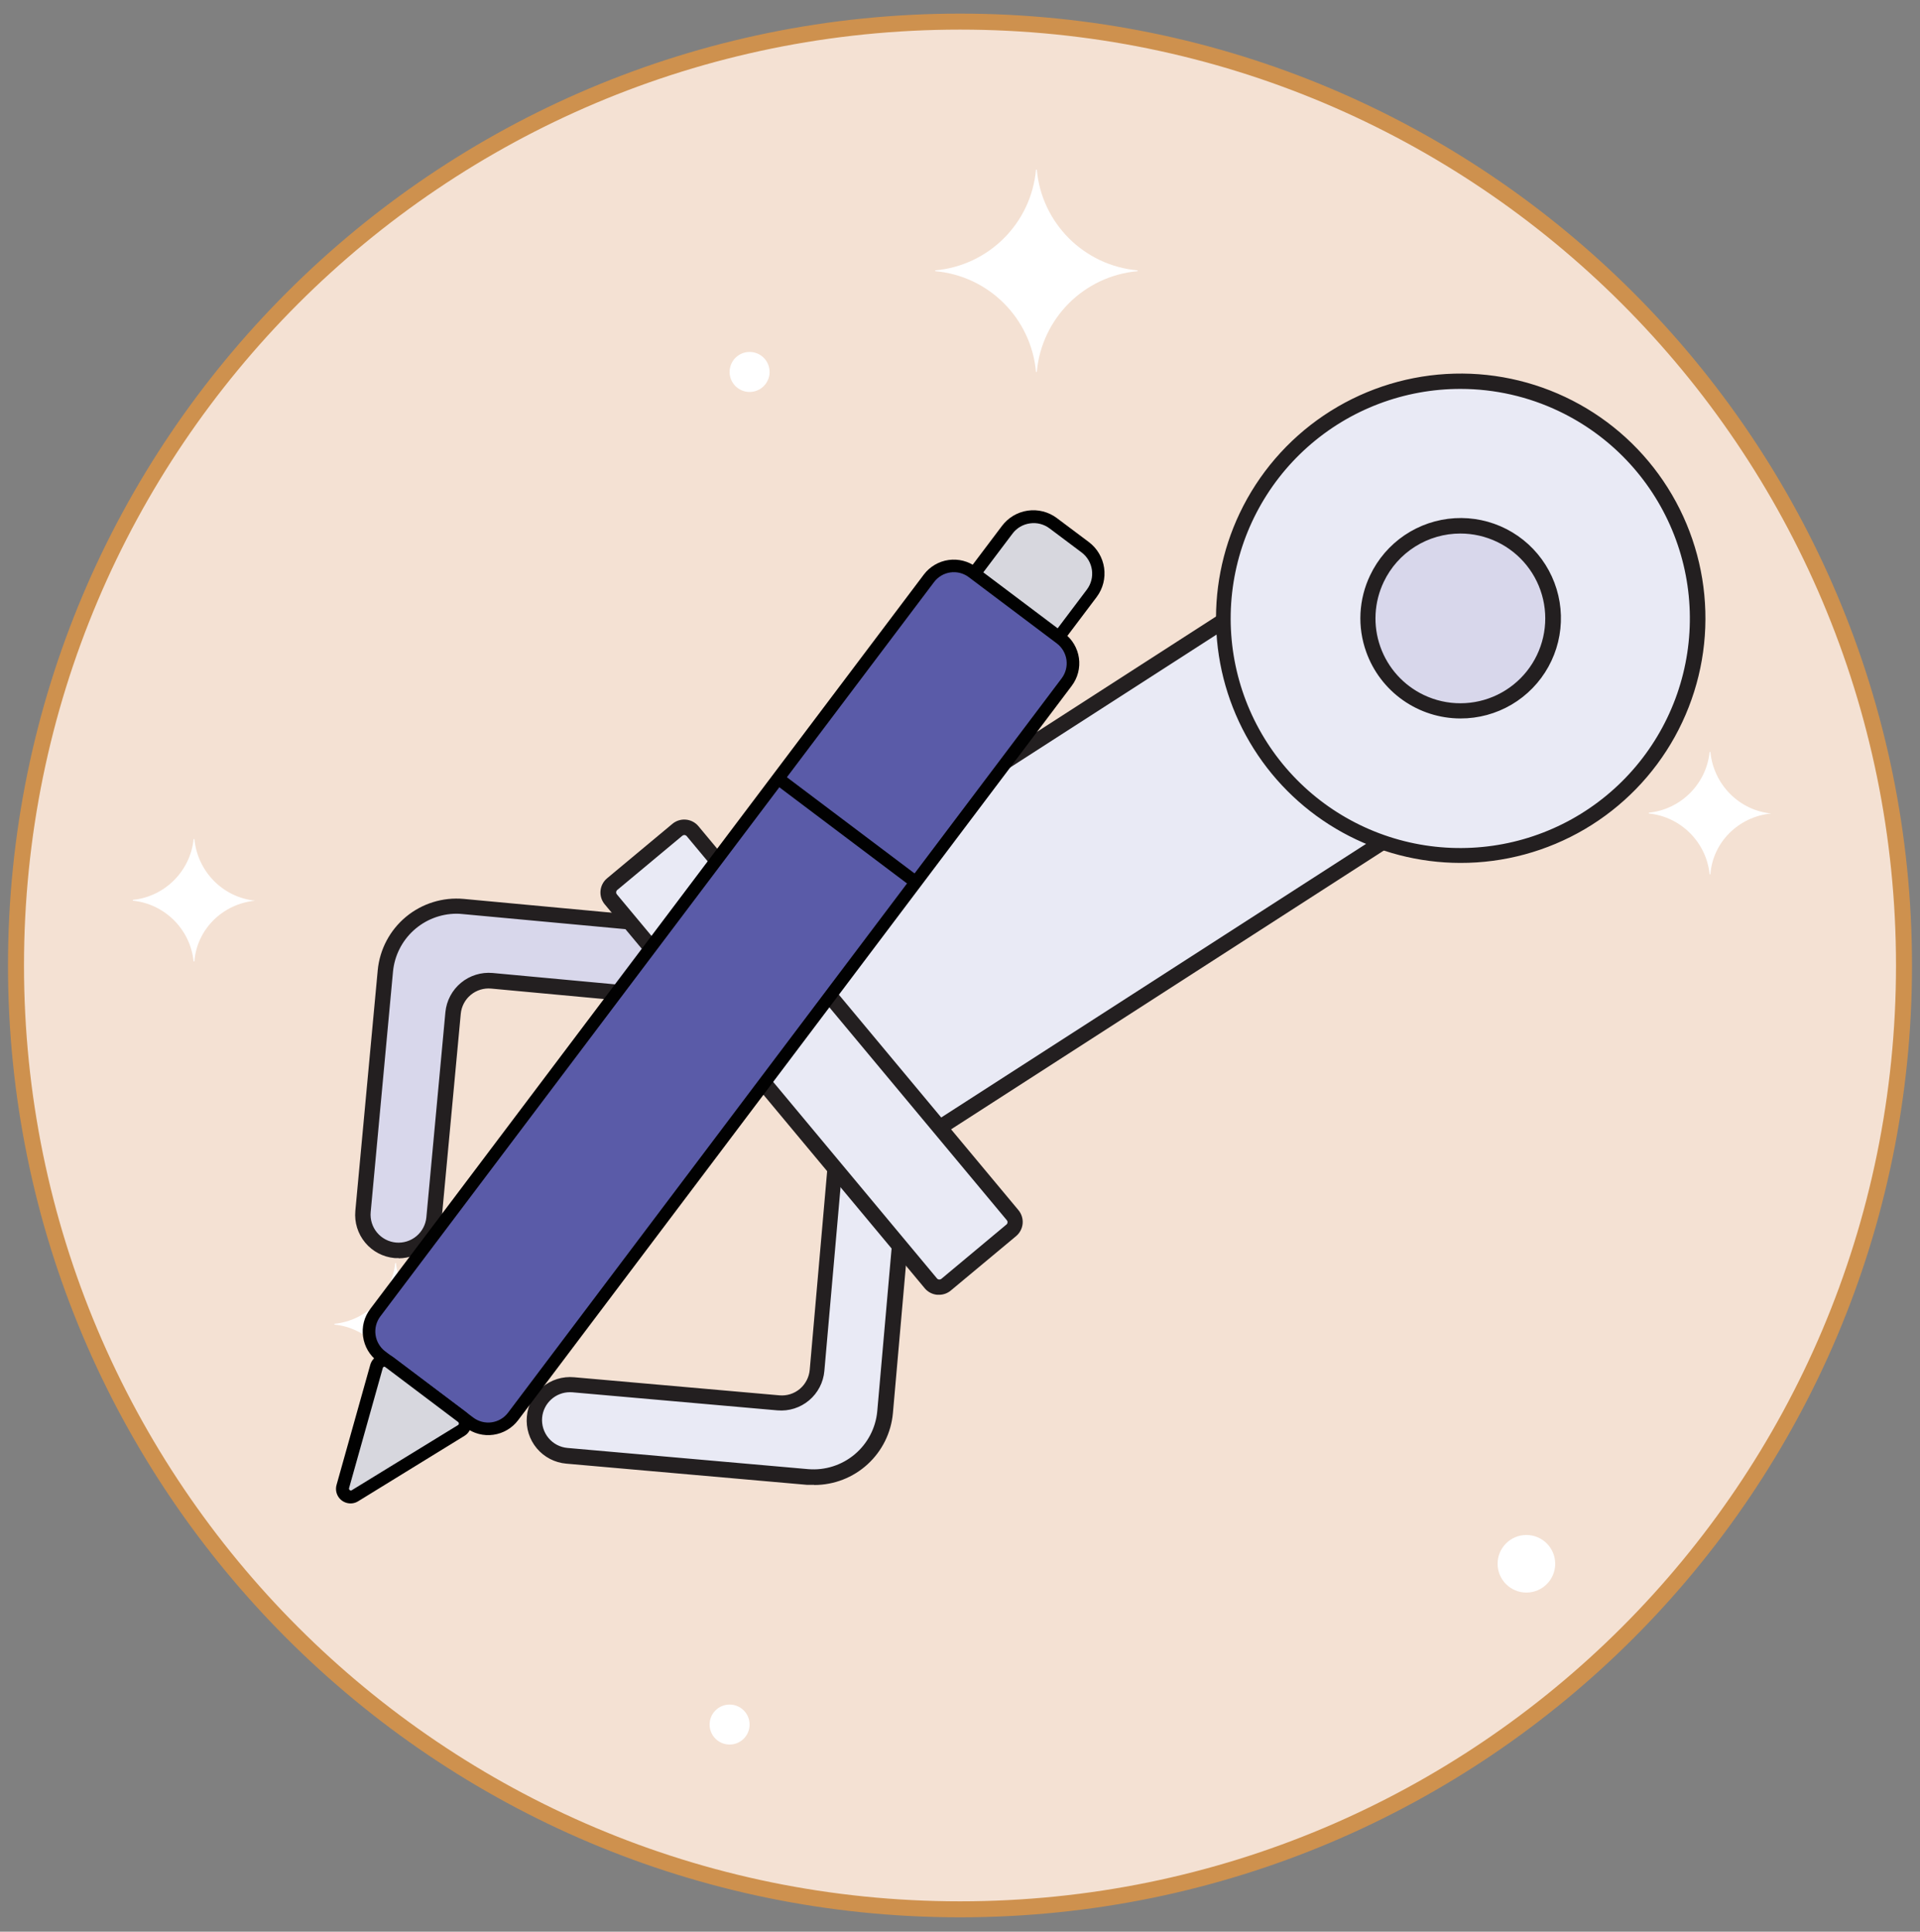 <svg width="160" height="161" viewBox="0 0 160 161" fill="none" xmlns="http://www.w3.org/2000/svg">
<rect x="0" y="0" width="160" height="161" fill="#808080" stroke="none"/>
<g clip-path="url(#clip0_1787_14546)">
<path d="M80 159.134C123.446 159.134 158.667 123.914 158.667 80.468C158.667 37.021 123.446 1.801 80 1.801C36.554 1.801 1.333 37.021 1.333 80.468C1.333 123.914 36.554 159.134 80 159.134Z" fill="#F4E1D3"/>
<path d="M94.8 22.601V22.534C90.333 22.134 86.8 18.601 86.4 14.134H86.333C85.933 18.601 82.4 22.134 77.933 22.534V22.601C82.4 23.001 85.933 26.534 86.333 31.001H86.4C86.8 26.534 90.333 23.001 94.8 22.601Z" fill="white"/>
<path d="M147.6 67.801C144.933 67.534 142.8 65.401 142.533 62.668H142.467C142.2 65.334 140.067 67.468 137.4 67.734V67.801C140.067 68.068 142.2 70.201 142.467 72.868H142.533C142.733 70.201 144.867 68.068 147.6 67.801Z" fill="white"/>
<path d="M21.267 75.068C18.6 74.801 16.467 72.668 16.2 69.934H16.133C15.867 72.601 13.733 74.734 11.067 75.001V75.068C13.733 75.334 15.867 77.468 16.133 80.134H16.2C16.4 77.468 18.533 75.334 21.267 75.068Z" fill="white"/>
<path d="M38.067 110.401C35.4 110.134 33.267 108.001 33 105.268H32.933C32.667 107.934 30.533 110.068 27.867 110.334V110.401C30.533 110.668 32.667 112.801 32.933 115.468H33C33.267 112.801 35.4 110.668 38.067 110.401Z" fill="white"/>
<path d="M127.2 132.734C128.525 132.734 129.6 131.66 129.6 130.334C129.6 129.009 128.525 127.934 127.2 127.934C125.875 127.934 124.8 129.009 124.8 130.334C124.8 131.66 125.875 132.734 127.2 132.734Z" fill="white"/>
<path d="M62.467 32.668C63.387 32.668 64.133 31.922 64.133 31.001C64.133 30.081 63.387 29.334 62.467 29.334C61.546 29.334 60.8 30.081 60.8 31.001C60.8 31.922 61.546 32.668 62.467 32.668Z" fill="white"/>
<path d="M60.8 145.401C61.721 145.401 62.467 144.655 62.467 143.734C62.467 142.814 61.721 142.068 60.8 142.068C59.88 142.068 59.133 142.814 59.133 143.734C59.133 144.655 59.88 145.401 60.8 145.401Z" fill="white"/>
<path d="M80 159.134C123.446 159.134 158.667 123.914 158.667 80.468C158.667 37.021 123.446 1.801 80 1.801C36.554 1.801 1.333 37.021 1.333 80.468C1.333 123.914 36.554 159.134 80 159.134Z" stroke="#CE914E" stroke-width="1.333" stroke-miterlimit="10"/>
<path d="M109.143 47.073L61.66 77.674L73.949 96.744L121.433 66.142L109.143 47.073Z" fill="#E9EAF5"/>
<path d="M73.77 97.661L60.784 77.514L128.837 33.661L141.824 53.808L73.77 97.661ZM62.557 77.894L74.157 95.894L140.051 53.448L128.457 35.448L62.557 77.894Z" fill="#231F20"/>
<path d="M37.757 84.414L36.171 101.514C36.091 102.295 35.707 103.013 35.102 103.512C34.497 104.011 33.719 104.252 32.937 104.181C32.155 104.105 31.435 103.722 30.936 103.116C30.436 102.51 30.197 101.73 30.271 100.948L32.138 80.888C32.209 80.111 32.434 79.355 32.798 78.665C33.162 77.975 33.658 77.363 34.259 76.864C34.859 76.366 35.552 75.991 36.298 75.76C37.043 75.53 37.827 75.448 38.604 75.521L58.657 77.388C59.439 77.465 60.158 77.849 60.657 78.455C61.157 79.06 61.397 79.839 61.324 80.621C61.248 81.403 60.865 82.123 60.259 82.623C59.653 83.123 58.873 83.362 58.091 83.288L41.024 81.734C40.633 81.693 40.238 81.73 39.861 81.843C39.484 81.955 39.134 82.142 38.83 82.391C38.526 82.64 38.275 82.948 38.091 83.295C37.907 83.642 37.793 84.023 37.757 84.414Z" fill="#D8D7EB"/>
<path d="M33.217 104.854C33.104 104.861 32.991 104.861 32.877 104.854C31.924 104.767 31.044 104.304 30.431 103.567C29.819 102.831 29.524 101.882 29.611 100.928L31.477 80.868C31.641 79.13 32.488 77.528 33.831 76.413C35.175 75.298 36.906 74.762 38.644 74.921L58.697 76.788C59.652 76.877 60.531 77.342 61.144 78.079C61.756 78.817 62.051 79.767 61.964 80.721C61.871 81.674 61.406 82.551 60.669 83.161C59.932 83.772 58.984 84.067 58.031 83.981L40.931 82.394C40.626 82.366 40.319 82.398 40.028 82.488C39.736 82.578 39.464 82.725 39.229 82.92C38.994 83.115 38.799 83.354 38.657 83.624C38.514 83.895 38.426 84.19 38.397 84.495L36.804 101.594C36.723 102.49 36.31 103.323 35.646 103.929C34.983 104.536 34.117 104.873 33.217 104.875V104.854ZM38.024 76.154C36.706 76.163 35.437 76.66 34.463 77.549C33.489 78.438 32.879 79.656 32.751 80.968L30.891 101.021C30.862 101.326 30.894 101.634 30.985 101.927C31.075 102.22 31.222 102.492 31.418 102.727C31.614 102.963 31.854 103.158 32.125 103.301C32.396 103.444 32.692 103.533 32.997 103.561C33.612 103.617 34.224 103.426 34.699 103.031C35.174 102.636 35.473 102.069 35.531 101.455L37.117 84.355C37.21 83.402 37.676 82.525 38.413 81.914C39.149 81.304 40.098 81.009 41.051 81.094L58.151 82.681C58.765 82.737 59.376 82.547 59.85 82.154C60.325 81.76 60.625 81.195 60.684 80.581C60.74 79.965 60.549 79.353 60.155 78.877C59.76 78.401 59.193 78.1 58.577 78.041L38.524 76.181C38.358 76.162 38.191 76.153 38.024 76.154Z" fill="#231F20"/>
<path d="M68.084 114.208L69.591 97.101C69.66 96.316 70.038 95.591 70.642 95.085C71.246 94.579 72.026 94.333 72.811 94.401C73.59 94.479 74.306 94.861 74.805 95.463C75.305 96.066 75.546 96.841 75.477 97.621L73.711 117.688C73.643 118.465 73.422 119.222 73.062 119.914C72.701 120.607 72.208 121.221 71.61 121.722C71.012 122.224 70.321 122.603 69.576 122.837C68.832 123.071 68.048 123.156 67.271 123.088L47.204 121.321C46.426 121.242 45.71 120.86 45.211 120.257C44.712 119.655 44.47 118.88 44.537 118.101C44.607 117.316 44.985 116.591 45.589 116.085C46.192 115.579 46.972 115.333 47.757 115.401L64.864 116.908C65.253 116.943 65.645 116.9 66.017 116.783C66.39 116.666 66.735 116.477 67.034 116.226C67.334 115.975 67.58 115.668 67.76 115.322C67.941 114.975 68.05 114.597 68.084 114.208Z" fill="#E9EAF5"/>
<path d="M67.837 123.755C67.644 123.755 67.444 123.755 67.251 123.755L47.184 121.988C46.711 121.947 46.252 121.813 45.831 121.594C45.41 121.375 45.037 121.075 44.732 120.712C44.428 120.348 44.197 119.928 44.055 119.476C43.913 119.023 43.862 118.547 43.904 118.075C43.941 117.601 44.074 117.14 44.292 116.719C44.511 116.298 44.812 115.924 45.177 115.621C45.544 115.313 45.969 115.08 46.427 114.937C46.885 114.794 47.366 114.743 47.844 114.788L64.951 116.295C65.255 116.322 65.562 116.289 65.854 116.198C66.146 116.106 66.416 115.958 66.65 115.761C67.123 115.361 67.42 114.791 67.477 114.175L68.977 97.068C69.041 96.357 69.314 95.68 69.762 95.124C70.21 94.568 70.812 94.157 71.493 93.943C72.174 93.73 72.904 93.722 73.589 93.922C74.274 94.122 74.885 94.521 75.344 95.068C75.651 95.43 75.882 95.849 76.025 96.301C76.168 96.753 76.22 97.229 76.177 97.701L74.41 117.768C74.266 119.405 73.513 120.928 72.302 122.039C71.091 123.149 69.507 123.766 67.864 123.768L67.837 123.755ZM47.497 116.035C46.916 116.034 46.355 116.251 45.925 116.644C45.496 117.036 45.229 117.575 45.177 118.155C45.124 118.772 45.318 119.386 45.717 119.861C45.914 120.095 46.154 120.288 46.425 120.429C46.697 120.569 46.993 120.655 47.297 120.681L67.364 122.448C68.762 122.561 70.149 122.118 71.223 121.216C72.298 120.314 72.973 119.025 73.104 117.628L74.871 97.568C74.898 97.261 74.864 96.953 74.772 96.659C74.68 96.366 74.531 96.093 74.333 95.857C74.136 95.621 73.894 95.427 73.621 95.285C73.348 95.142 73.05 95.055 72.744 95.028C72.438 95.001 72.129 95.034 71.835 95.126C71.542 95.219 71.269 95.368 71.033 95.565C70.798 95.763 70.603 96.005 70.461 96.277C70.318 96.55 70.231 96.848 70.204 97.154L68.697 114.261C68.656 114.734 68.522 115.194 68.303 115.615C68.084 116.036 67.785 116.41 67.421 116.715C67.058 117.02 66.638 117.251 66.185 117.394C65.733 117.537 65.257 117.589 64.784 117.548L47.691 116.041L47.497 116.035Z" fill="#231F20"/>
<path d="M121.718 71.281C132.623 71.281 141.464 62.44 141.464 51.535C141.464 40.629 132.623 31.788 121.718 31.788C110.812 31.788 101.971 40.629 101.971 51.535C101.971 62.44 110.812 71.281 121.718 71.281Z" fill="#E9EAF5"/>
<path d="M121.684 71.921C118.247 71.914 114.867 71.038 111.859 69.375C108.851 67.712 106.312 65.315 104.478 62.407C102.644 59.5 101.575 56.176 101.37 52.745C101.165 49.314 101.83 45.886 103.304 42.781C104.87 39.483 107.293 36.666 110.319 34.623C113.346 32.581 116.865 31.389 120.509 31.171C124.154 30.953 127.79 31.718 131.038 33.385C134.287 35.052 137.028 37.56 138.975 40.648C140.923 43.736 142.006 47.291 142.111 50.94C142.217 54.59 141.34 58.2 139.574 61.396C137.807 64.591 135.215 67.253 132.068 69.105C128.921 70.956 125.335 71.929 121.684 71.921ZM121.731 32.414C117.022 32.404 112.475 34.13 108.959 37.263C105.444 40.396 103.207 44.715 102.677 49.394C102.147 54.073 103.361 58.783 106.086 62.623C108.812 66.463 112.858 69.162 117.45 70.206C122.041 71.249 126.857 70.562 130.974 68.277C135.091 65.992 138.221 62.269 139.765 57.82C141.308 53.371 141.157 48.51 139.34 44.166C137.524 39.821 134.169 36.3 129.918 34.275C127.361 33.053 124.564 32.418 121.731 32.414Z" fill="#231F20"/>
<path d="M121.718 59.241C125.974 59.241 129.424 55.791 129.424 51.535C129.424 47.278 125.974 43.828 121.718 43.828C117.461 43.828 114.011 47.278 114.011 51.535C114.011 55.791 117.461 59.241 121.718 59.241Z" fill="#D8D7EB"/>
<path d="M121.704 59.881C119.983 59.878 118.305 59.344 116.9 58.351C115.494 57.358 114.429 55.955 113.851 54.334C113.48 53.301 113.318 52.205 113.374 51.108C113.431 50.012 113.703 48.938 114.178 47.948C114.819 46.596 115.811 45.442 117.05 44.605C118.29 43.768 119.732 43.279 121.225 43.19C122.718 43.1 124.208 43.413 125.538 44.096C126.869 44.779 127.992 45.806 128.79 47.072C129.588 48.337 130.032 49.793 130.075 51.288C130.118 52.783 129.758 54.263 129.034 55.571C128.31 56.88 127.248 57.971 125.959 58.729C124.669 59.487 123.2 59.885 121.704 59.881ZM121.704 44.468C120.366 44.466 119.055 44.844 117.923 45.558C116.791 46.272 115.885 47.292 115.311 48.501C114.504 50.192 114.402 52.135 115.027 53.901C115.652 55.668 116.953 57.114 118.644 57.921C119.602 58.38 120.651 58.617 121.714 58.614C122.776 58.612 123.824 58.371 124.78 57.908C125.736 57.445 126.576 56.773 127.237 55.941C127.897 55.109 128.362 54.139 128.597 53.103C128.832 52.068 128.83 50.992 128.592 49.957C128.354 48.921 127.886 47.953 127.222 47.123C126.559 46.294 125.717 45.624 124.76 45.165C123.802 44.705 122.753 44.467 121.691 44.468H121.704Z" fill="#231F20"/>
<path d="M56.467 69.21L51.018 73.752C50.639 74.068 50.587 74.631 50.903 75.01L77.567 107.002C77.883 107.381 78.447 107.432 78.826 107.116L84.274 102.575C84.653 102.259 84.705 101.695 84.389 101.316L57.725 69.325C57.409 68.946 56.846 68.894 56.467 69.21Z" fill="#E9EAF5"/>
<path d="M78.237 107.914H78.097C77.897 107.896 77.701 107.839 77.523 107.745C77.344 107.651 77.186 107.523 77.058 107.368L50.391 75.368C50.13 75.054 50.005 74.649 50.043 74.243C50.08 73.837 50.277 73.462 50.591 73.201L56.037 68.661C56.351 68.401 56.756 68.275 57.162 68.313C57.568 68.35 57.943 68.547 58.204 68.861L84.871 100.861C85.131 101.175 85.256 101.58 85.219 101.986C85.181 102.392 84.984 102.767 84.671 103.028L79.224 107.568C78.947 107.797 78.597 107.92 78.237 107.914ZM57.024 69.594C56.965 69.595 56.909 69.617 56.864 69.654L51.417 74.194C51.371 74.243 51.345 74.307 51.345 74.374C51.345 74.442 51.371 74.506 51.417 74.554L78.084 106.554C78.106 106.58 78.132 106.601 78.162 106.615C78.192 106.63 78.224 106.639 78.257 106.641C78.324 106.648 78.391 106.629 78.444 106.588L83.891 102.041C83.937 101.994 83.963 101.93 83.963 101.864C83.963 101.798 83.937 101.735 83.891 101.688L57.224 69.688C57.199 69.659 57.168 69.636 57.134 69.62C57.099 69.604 57.062 69.595 57.024 69.594Z" fill="#231F20"/>
<path d="M83.979 44.206L74.569 56.69C73.658 57.899 73.899 59.617 75.107 60.528L77.758 62.526C78.967 63.437 80.685 63.196 81.596 61.987L91.006 49.504C91.917 48.295 91.676 46.577 90.468 45.666L87.817 43.668C86.608 42.757 84.89 42.998 83.979 44.206Z" fill="#D7D7DE"/>
<path d="M79.831 63.528C79.406 63.588 78.973 63.564 78.558 63.456C78.143 63.349 77.753 63.16 77.411 62.901L74.744 60.901C74.399 60.645 74.108 60.324 73.888 59.955C73.667 59.587 73.522 59.178 73.46 58.753C73.398 58.328 73.421 57.895 73.527 57.479C73.633 57.063 73.82 56.671 74.077 56.328L83.491 43.841C83.747 43.497 84.069 43.207 84.437 42.987C84.806 42.767 85.214 42.622 85.639 42.56C86.064 42.498 86.497 42.52 86.913 42.626C87.329 42.731 87.72 42.918 88.064 43.174L90.731 45.174C91.424 45.693 91.884 46.466 92.009 47.323C92.134 48.181 91.914 49.052 91.397 49.748L81.984 62.234C81.728 62.581 81.406 62.874 81.037 63.096C80.667 63.318 80.257 63.465 79.831 63.528ZM85.831 43.621C85.542 43.66 85.264 43.756 85.014 43.903C84.763 44.051 84.544 44.248 84.371 44.481L74.957 56.968C74.782 57.2 74.654 57.464 74.582 57.745C74.508 58.027 74.492 58.32 74.532 58.608C74.572 58.895 74.669 59.172 74.816 59.423C74.963 59.674 75.159 59.893 75.391 60.068L78.057 62.068C78.29 62.242 78.554 62.37 78.836 62.442C79.118 62.515 79.411 62.531 79.698 62.49C79.986 62.449 80.263 62.352 80.514 62.204C80.764 62.056 80.983 61.86 81.157 61.628L90.571 49.141C90.745 48.909 90.873 48.644 90.945 48.362C91.018 48.081 91.034 47.788 90.993 47.5C90.952 47.212 90.855 46.935 90.707 46.685C90.559 46.434 90.363 46.216 90.131 46.041L87.464 44.041C87.233 43.867 86.97 43.739 86.689 43.667C86.409 43.595 86.117 43.58 85.831 43.621Z" fill="#010101"/>
<path d="M77.458 48.239L31.32 109.444C30.456 110.591 30.685 112.221 31.831 113.085L39.151 118.603C40.298 119.468 41.928 119.239 42.792 118.092L88.93 56.888C89.795 55.741 89.566 54.111 88.419 53.246L81.099 47.728C79.953 46.864 78.322 47.093 77.458 48.239Z" fill="#5A5BA8"/>
<path d="M41.117 119.581C40.711 119.639 40.297 119.616 39.9 119.513C39.503 119.41 39.13 119.229 38.804 118.981L31.471 113.468C31.142 113.222 30.866 112.913 30.657 112.559C30.449 112.206 30.313 111.814 30.257 111.408C30.197 111.002 30.219 110.587 30.322 110.19C30.425 109.793 30.607 109.42 30.857 109.094L76.99 47.881C77.491 47.222 78.231 46.788 79.051 46.673C79.87 46.558 80.701 46.772 81.364 47.268L88.697 52.788C89.025 53.034 89.301 53.343 89.509 53.697C89.717 54.05 89.854 54.441 89.911 54.847C89.968 55.253 89.944 55.667 89.841 56.064C89.738 56.461 89.558 56.834 89.311 57.161L43.177 118.368C42.678 119.029 41.937 119.465 41.117 119.581ZM39.437 118.148C39.876 118.478 40.428 118.62 40.971 118.544C41.515 118.468 42.006 118.179 42.337 117.741L88.477 56.528C88.805 56.088 88.947 55.537 88.871 54.994C88.794 54.451 88.507 53.96 88.07 53.628L80.737 48.108C80.52 47.944 80.273 47.824 80.01 47.755C79.746 47.687 79.472 47.671 79.203 47.709C78.933 47.746 78.674 47.837 78.44 47.975C78.205 48.114 78.001 48.297 77.837 48.514L31.691 109.721C31.362 110.161 31.22 110.714 31.296 111.258C31.373 111.802 31.66 112.294 32.097 112.628L39.437 118.148Z" fill="#010101"/>
<path d="M29.571 124.674L38.431 119.221C38.53 119.166 38.614 119.086 38.674 118.99C38.734 118.893 38.768 118.783 38.774 118.669C38.779 118.556 38.755 118.443 38.705 118.341C38.654 118.239 38.578 118.152 38.484 118.088L32.431 113.521C32.343 113.449 32.238 113.4 32.127 113.38C32.015 113.36 31.899 113.368 31.792 113.405C31.684 113.442 31.588 113.506 31.512 113.59C31.436 113.674 31.383 113.777 31.358 113.888L28.551 123.888C28.494 124.023 28.484 124.174 28.522 124.316C28.559 124.457 28.642 124.583 28.759 124.673C28.875 124.762 29.018 124.811 29.165 124.811C29.311 124.812 29.454 124.764 29.571 124.674Z" fill="#D7D7DE"/>
<path d="M29.378 125.294C29.178 125.322 28.976 125.299 28.788 125.228C28.599 125.158 28.432 125.042 28.299 124.89C28.167 124.739 28.075 124.557 28.03 124.361C27.986 124.165 27.99 123.961 28.044 123.768L30.851 113.768C30.901 113.575 30.998 113.398 31.132 113.252C31.267 113.105 31.436 112.994 31.623 112.929C31.811 112.863 32.012 112.844 32.209 112.874C32.405 112.904 32.591 112.982 32.751 113.101L38.804 117.668C38.962 117.787 39.087 117.942 39.171 118.121C39.255 118.299 39.294 118.495 39.285 118.692C39.276 118.889 39.218 119.081 39.118 119.251C39.019 119.421 38.879 119.564 38.711 119.668L29.851 125.121C29.707 125.211 29.546 125.27 29.378 125.294ZM31.997 113.908C31.973 113.918 31.952 113.933 31.934 113.953C31.917 113.973 31.905 113.996 31.898 114.021L29.091 124.021C29.081 124.053 29.081 124.087 29.092 124.118C29.103 124.149 29.123 124.176 29.151 124.194C29.176 124.216 29.208 124.227 29.241 124.227C29.274 124.227 29.306 124.216 29.331 124.194L38.157 118.781C38.181 118.768 38.202 118.749 38.216 118.725C38.23 118.702 38.237 118.675 38.237 118.648C38.238 118.622 38.232 118.596 38.221 118.573C38.209 118.55 38.192 118.53 38.171 118.514L32.117 113.948C32.083 113.921 32.041 113.907 31.997 113.908Z" fill="#010101"/>
<path d="M65.1 64.422L64.47 65.258L75.944 73.904L76.574 73.068L65.1 64.422Z" fill="#010101"/>
</g>
<defs>
<clipPath id="clip0_1787_14546">
<rect width="160" height="160" fill="white" transform="translate(-1.52588e-05 0.468)"/>
</clipPath>
</defs>
</svg>
